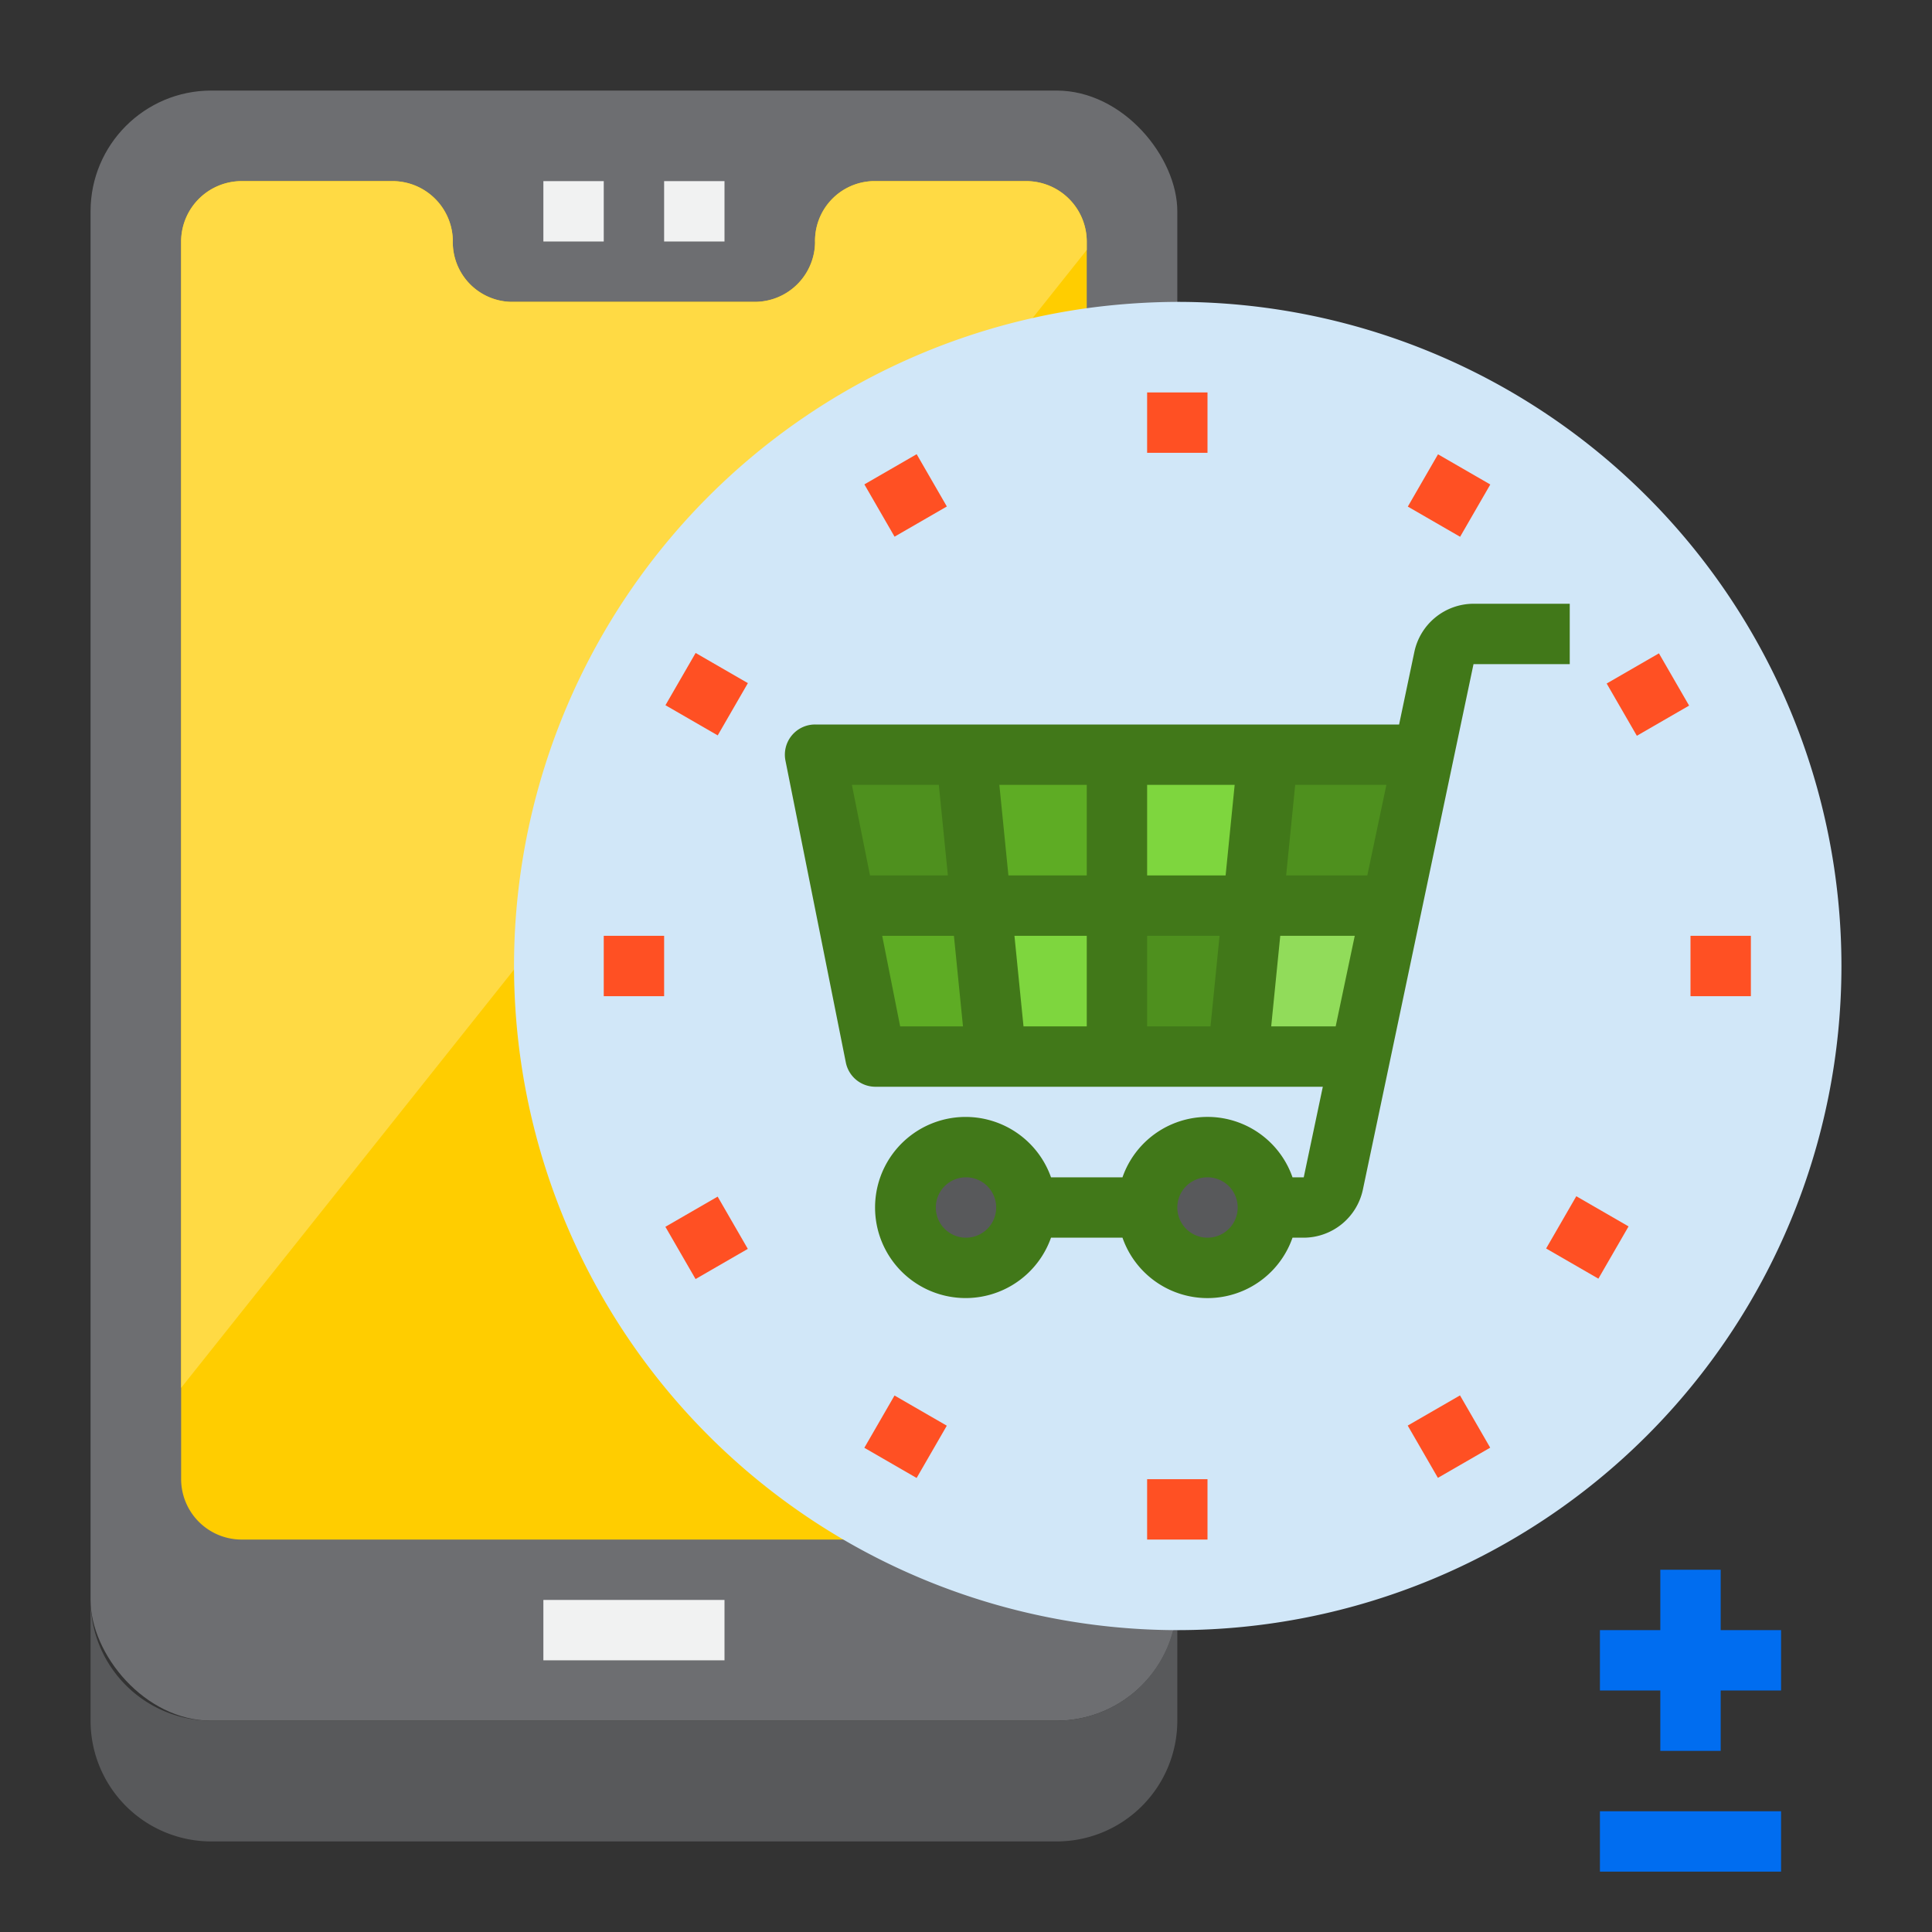 <svg height="512" viewBox="0 0 64 64" width="512" xmlns="http://www.w3.org/2000/svg"><rect x="0" y="0" width="64" height="64" fill="#333333" stroke="none"/><g id="Shopping"><rect fill="#6d6e71" height="54" rx="4" width="36" x="3" y="3"/><path d="m35 57h-28a4 4 0 0 1 -4-4v4a4 4 0 0 0 4 4h28a4 4 0 0 0 4-4v-3c-.047 0-.093 0-.14 0a3.992 3.992 0 0 1 -3.86 3z" fill="#58595b"/><path d="m36 8a2.006 2.006 0 0 0 -2-2h-5.08a1.978 1.978 0 0 0 -1.92 2.041 2 2 0 0 1 -2 1.959h-8.079a1.978 1.978 0 0 1 -1.921-2.041 2 2 0 0 0 -2-1.959h-5a2.006 2.006 0 0 0 -2 2v41a2.006 2.006 0 0 0 2 2h26a2 2 0 0 0 2-2z" fill="#ffcd00"/><path d="m36 8a2.006 2.006 0 0 0 -2-2h-5.08a1.978 1.978 0 0 0 -1.92 2.041 2 2 0 0 1 -2 1.959h-8.079a1.978 1.978 0 0 1 -1.921-2.041 2 2 0 0 0 -2-1.959h-5a2.006 2.006 0 0 0 -2 2v37.974l30-37.692z" fill="#ffda44"/><path d="m61 32a22 22 0 0 1 -22 22h-.14a22 22 0 0 1 -2.86-43.79 22.78 22.78 0 0 1 3-.21 22 22 0 0 1 22 22z" fill="#d1e7f8"/><path d="" fill="#58595b"/><circle cx="40" cy="40" fill="none" r="2"/><circle cx="32" cy="40" fill="none" r="2"/><path d="m42 25h-5-5-5l1 5 1 5h4 4 4l.5-5z" fill="none"/><path d="m41.5 30h4.605l1.053-5h-5.158z" fill="#4e901e"/><path d="m41 35h4.053l1.052-5h-4.605z" fill="#91dc5a"/><path d="m41.5 30 .5-5h-5v5z" fill="#7ed63e"/><path d="m32.5 30h-4.5l1 5h4z" fill="#5eac24"/><path d="m32.5 30 .5 5h4v-5z" fill="#7ed63e"/><path d="m37 35h4l.5-5h-4.5z" fill="#4e901e"/><path d="m32 25h-5l1 5h4.5z" fill="#4e901e"/><path d="m37 30v-5h-5l.5 5z" fill="#5eac24"/><circle cx="32" cy="40" fill="#58595b" r="2"/><circle cx="40" cy="40" fill="#58595b" r="2"/><path d="m46.854 21.588-.507 2.412h-19.347a1 1 0 0 0 -.98 1.2l2 10a1 1 0 0 0 .98.8h14.82l-.632 3h-.372a2.982 2.982 0 0 0 -5.632 0h-2.368a3 3 0 1 0 0 2h2.368a2.982 2.982 0 0 0 5.632 0h.372a2.01 2.01 0 0 0 1.958-1.588l3.666-17.412h3.188v-2h-3.188a2.01 2.01 0 0 0 -1.958 1.588zm-14.854 19.412a1 1 0 1 1 1-1 1 1 0 0 1 -1 1zm8 0a1 1 0 1 1 1-1 1 1 0 0 1 -1 1zm-4-10v3h-2.095l-.3-3zm-2.595-2-.3-3h2.895v3zm4.595 2h2.4l-.3 3h-2.1zm0-2v-3h2.9l-.3 3zm4.905-3h3.021l-.632 3h-2.689zm-11.805 0 .3 3h-2.58l-.6-3zm-1.876 5h2.376l.3 3h-2.081zm12.886 3 .3-3h2.468l-.632 3z" fill="#417819"/><path d="m18 6h2v2h-2z" fill="#f1f2f2"/><path d="m22 6h2v2h-2z" fill="#f1f2f2"/><g fill="#ff5023"><path d="m38 13h2v2h-2z"/><path d="m47 15.411h2v2h-2z" transform="matrix(.5 -.866 .866 .5 9.79 49.778)"/><path d="m53.589 22h1.999v1.999h-1.999z" transform="matrix(.866 -.5 .5 .866 -4.185 30.385)"/><path d="m56 31h2v2h-2z"/><path d="m51.589 40h1.999v1.999h-1.999z" transform="matrix(.5 -.866 .866 .5 -9.217 66.034)"/><path d="m47 46.589h2v2h-2z" transform="matrix(.866 -.5 .5 .866 -17.364 30.378)"/><path d="m38 49h2v2h-2z"/><path d="m29 46.588h2v2h-2z" transform="matrix(.5 -.866 .866 .5 -26.213 49.78)"/><path d="m22.412 40h1.999v1.999h-1.999z" transform="matrix(.866 -.5 .5 .866 -17.367 17.205)"/><path d="m20 31h2v2h-2z"/><path d="m22.412 22h1.999v1.999h-1.999z" transform="matrix(.5 -.866 .866 .5 -8.214 31.77)"/><path d="m29 15.411h2v2h-2z" transform="matrix(.866 -.5 .5 .866 -4.186 17.2)"/></g><path d="m57 52h-2v2h-2v2h2v2h2v-2h2v-2h-2z" fill="#006df0"/><path d="m53 60h6v2h-6z" fill="#006df0"/><path d="m18 53h6v2h-6z" fill="#f1f2f2"/></g></svg>